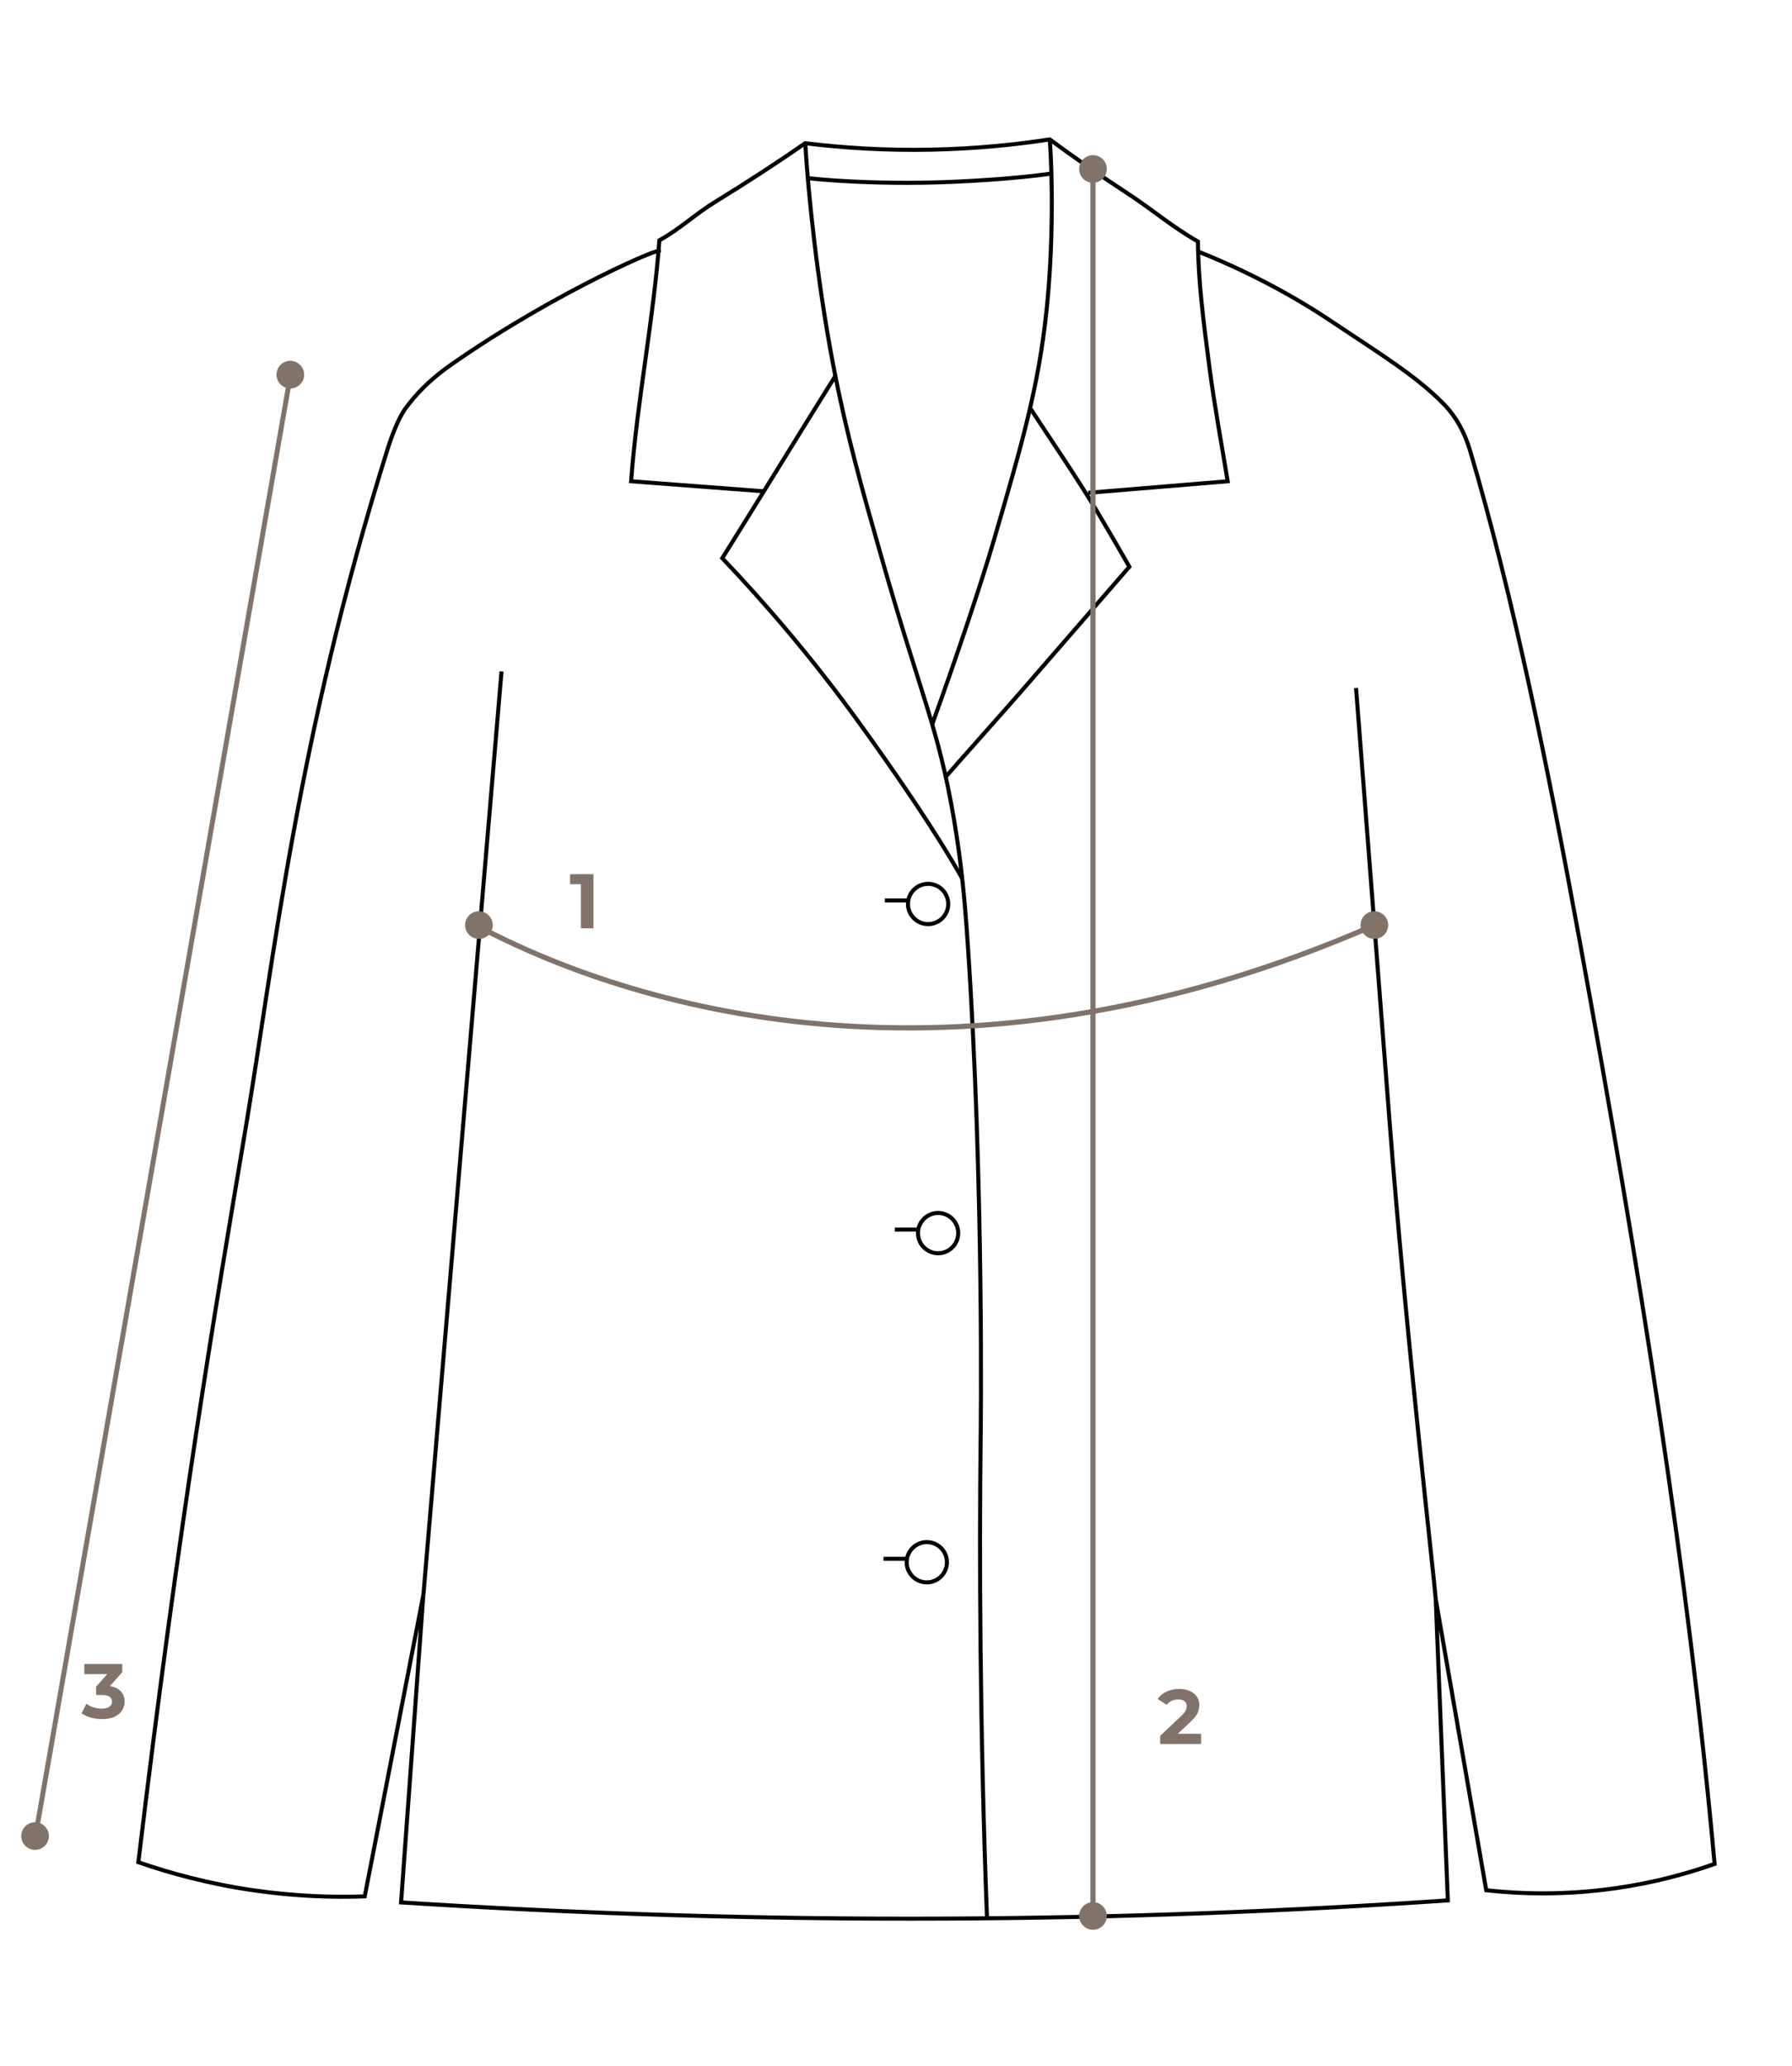 <?xml version="1.0" encoding="utf-8"?>
<!-- Generator: Adobe Illustrator 28.0.0, SVG Export Plug-In . SVG Version: 6.00 Build 0)  -->
<svg version="1.1" id="Слой_1" xmlns="http://www.w3.org/2000/svg" xmlns:xlink="http://www.w3.org/1999/xlink" x="0px" y="0px"
	 viewBox="0 0 2902.8 3346.9" style="enable-background:new 0 0 2902.8 3346.9;" xml:space="preserve">
<style type="text/css">
	.st0{fill:none;stroke:#020203;stroke-width:6.556;stroke-miterlimit:10;}
	.st1{fill:#817369;}
	.st2{fill:none;stroke:#817369;stroke-width:8;stroke-miterlimit:10;}
</style>
<g>
	<path class="st0" d="M1066.7,407.6c15.6-12.4-159,60.2-332.9,180.9c-41.9,29.1-61.9,53-76.3,72.2c-12.8,17.1-23.7,47.8-30.1,68.1
		c-146.2,467-183.4,823.7-229.7,1099.8c-49.1,292.9-105.9,623.7-173.6,1187.7c50.5,17.5,113.3,34.9,186.7,45.5
		c68.3,9.9,129.3,11.6,180,9.8c31.6-162.6,63.3-325.2,94.9-487.8c-12,165.9-24,331.7-36,497.6c276.9,17.7,572.1,27.7,883.8,26.2
		c285.1-1.3,556.2-12.1,811.8-29.5c-6.5-162.6-13.1-325.2-19.6-487.8c27.3,157.1,54.6,314.3,81.8,471.4c55,6,126.9,8.5,209.5-3.3
		c62.9-8.9,116.9-24,160.4-39.3c-41.6-462.5-121.6-965.1-219.3-1499.3c-49.9-272.8-107-554.7-177-790.7
		c-8.3-27.9-22.1-53.8-42.5-74.7c-45.2-46.4-108.8-84.9-182-134c-76.9-51.6-155.6-89-215.8-113"/>
	<path class="st0" d="M1762.7,798.2c75.3-6.2,150.7-12.4,226-18.7c-9.1-55.6-21-119.6-29.3-182.6c-9.9-75.7-18.4-140.7-18.9-205.7
		c-42.7-24.2-72.1-50.7-117.7-80.4c-43.7-28.5-84.4-57-122.4-85c-55.9,8.6-119.9,15.1-190.8,16.6c-76.6,1.6-145.6-3.1-205.3-10.4
		c-44.7,31-92.4,62.2-143.1,93.3c-37.4,22.9-57.3,44-93.1,64c-9.7,130-36.1,260.2-45.8,390.2c69.8,5.5,145.1,10.8,214.9,16.3"/>
	<path class="st0" d="M1304.4,232c4.6,79.1,19.2,223.5,45.6,360.8c21.7,112.7,46.2,198.7,78.8,313.1
		c63.5,222.8,91.1,272.6,116.1,418.9c13,75.9,18.1,136.1,22.8,205.3c26.3,389.7,21,787,20.7,808.8c-2,176.7-1.5,455.7,10.4,768.1"/>
	<path class="st0" d="M1700.5,225.8c4.4,58.8,5.9,172-5.4,278.5c-13,122.4-39,212.8-84.6,368.8c-20.8,71.2-59,185.4-100.5,300.2"/>
	<path class="st0" d="M1353.2,608.9c-57.4,91.5-125.8,203.7-183.2,295.2c70.3,73.8,145.8,161.8,220.5,264.9
		c61.5,85,125.5,178.3,168.3,254.1"/>
	<path class="st0" d="M1668.6,660.8c32.4,49.8,76.4,113.8,108.6,167.7c18,30.1,35.4,59.9,52.2,89.5
		c-50.8,58.6-123.8,142.7-174.7,201.3c-24.5,28.2-98.3,110.8-122.8,139"/>
	<path class="st0" d="M812.4,1087.5c-24,283.9-102.7,1212.4-126.6,1496.4"/>
	<path class="st0" d="M2196.6,1114.3c3.1,39.6,27.1,349.8,54.1,699.5c27.1,351.8,72,736.4,75,776.5"/>
	<g>
		<circle class="st0" cx="1503.4" cy="1464.2" r="32.6"/>
		<line class="st0" x1="1433.3" y1="1458.5" x2="1470.8" y2="1458.5"/>
	</g>
	<g>
		<circle class="st0" cx="1519.6" cy="1997.3" r="32.6"/>
		<line class="st0" x1="1449.5" y1="1991.6" x2="1487" y2="1991.6"/>
	</g>
	<g>
		<circle class="st0" cx="1501.3" cy="2530.4" r="32.6"/>
		<line class="st0" x1="1431.2" y1="2524.8" x2="1468.7" y2="2524.8"/>
	</g>
	<path class="st0" d="M1308.5,288.6c52,5.6,123.2,8.4,188,7.3c67.2-1.1,153.4-7,206.6-14.8"/>
</g>
<polygon class="st1" points="961.3,1415.9 961.3,1503.6 941,1503.6 941,1432.2 923.5,1432.2 923.5,1415.9 "/>
<path class="st1" d="M178.1,2731c7.7,1.3,13.6,4.1,17.7,8.6c4.1,4.4,6.1,9.9,6.1,16.5c0,5.1-1.3,9.8-4,14.2
	c-2.7,4.3-6.8,7.7-12.3,10.3c-5.4,2.6-12.1,3.9-20,3.9c-6.2,0-12.3-0.8-18.3-2.4c-5.9-1.7-11-4-15.2-7l7.9-15.5
	c3.3,2.5,7.2,4.5,11.5,5.9c4.4,1.3,8.9,2,13.5,2c5.1,0,9.1-1,12-2.9c2.9-2,4.4-4.8,4.4-8.4c0-7.2-5.5-10.8-16.4-10.8h-9.3V2732
	l18-20.4h-37.1v-16.3H198v13.2L178.1,2731z"/>
<line class="st2" x1="470.3" y1="608.9" x2="56.8" y2="2977.5"/>
<path class="st1" d="M1945.6,2808.3v16.5h-66.3v-13.2l33.8-31.9c3.6-3.4,6-6.3,7.3-8.8s1.9-5,1.9-7.4c0-3.5-1.2-6.2-3.6-8
	c-2.3-1.9-5.8-2.9-10.4-2.9c-3.8,0-7.3,0.8-10.4,2.3c-3.1,1.4-5.7,3.6-7.8,6.5l-14.8-9.5c3.4-5.1,8.1-9.1,14.2-11.9
	c6-2.9,12.9-4.4,20.7-4.4c6.5,0,12.2,1.1,17,3.3c4.9,2.1,8.7,5.1,11.4,9c2.8,3.8,4.1,8.4,4.1,13.7c0,4.8-1,9.2-3,13.4
	s-5.9,8.9-11.7,14.3l-20.2,19L1945.6,2808.3L1945.6,2808.3z"/>
<path class="st1" d="M492.7,606.8c0,12.3-10,22.4-22.4,22.4c-12.3,0-22.4-10-22.4-22.4c0-12.3,10-22.4,22.4-22.4
	C482.7,584.5,492.7,594.5,492.7,606.8z"/>
<path class="st1" d="M79.2,2973.9c0,12.3-10,22.4-22.4,22.4c-12.3,0-22.4-10-22.4-22.4c0-12.3,10-22.4,22.4-22.4
	C69.2,2951.6,79.2,2961.6,79.2,2973.9z"/>
<path class="st1" d="M773.6,1504.7c238,125.4,766.5,298,1454.9-2.5l-3.4-7.7c-685.6,299.3-1211.5,127.2-1447.7,2.7L773.6,1504.7z
	 M2203.9,1498.4c0,12.3,10,22.4,22.4,22.4s22.4-10,22.4-22.4c0-12.3-10-22.4-22.4-22.4S2203.9,1486,2203.9,1498.4z M753.4,1498.4
	c0,12.3,10,22.4,22.4,22.4s22.4-10,22.4-22.4c0-12.3-10-22.4-22.4-22.4S753.4,1486,753.4,1498.4z"/>
<path class="st1" d="M1766.3,281.1v2808.2h8.4V281.1H1766.3L1766.3,281.1z M1748.1,3103.3c0,12.3,10,22.4,22.4,22.4
	c12.3,0,22.4-10,22.4-22.4c0-12.3-10-22.4-22.4-22.4C1758.1,3081,1748.1,3091,1748.1,3103.3z M1748.1,273.7
	c0,12.3,10,22.4,22.4,22.4c12.3,0,22.4-10,22.4-22.4s-10-22.4-22.4-22.4C1758.1,251.3,1748.1,261.3,1748.1,273.7z"/>
</svg>
